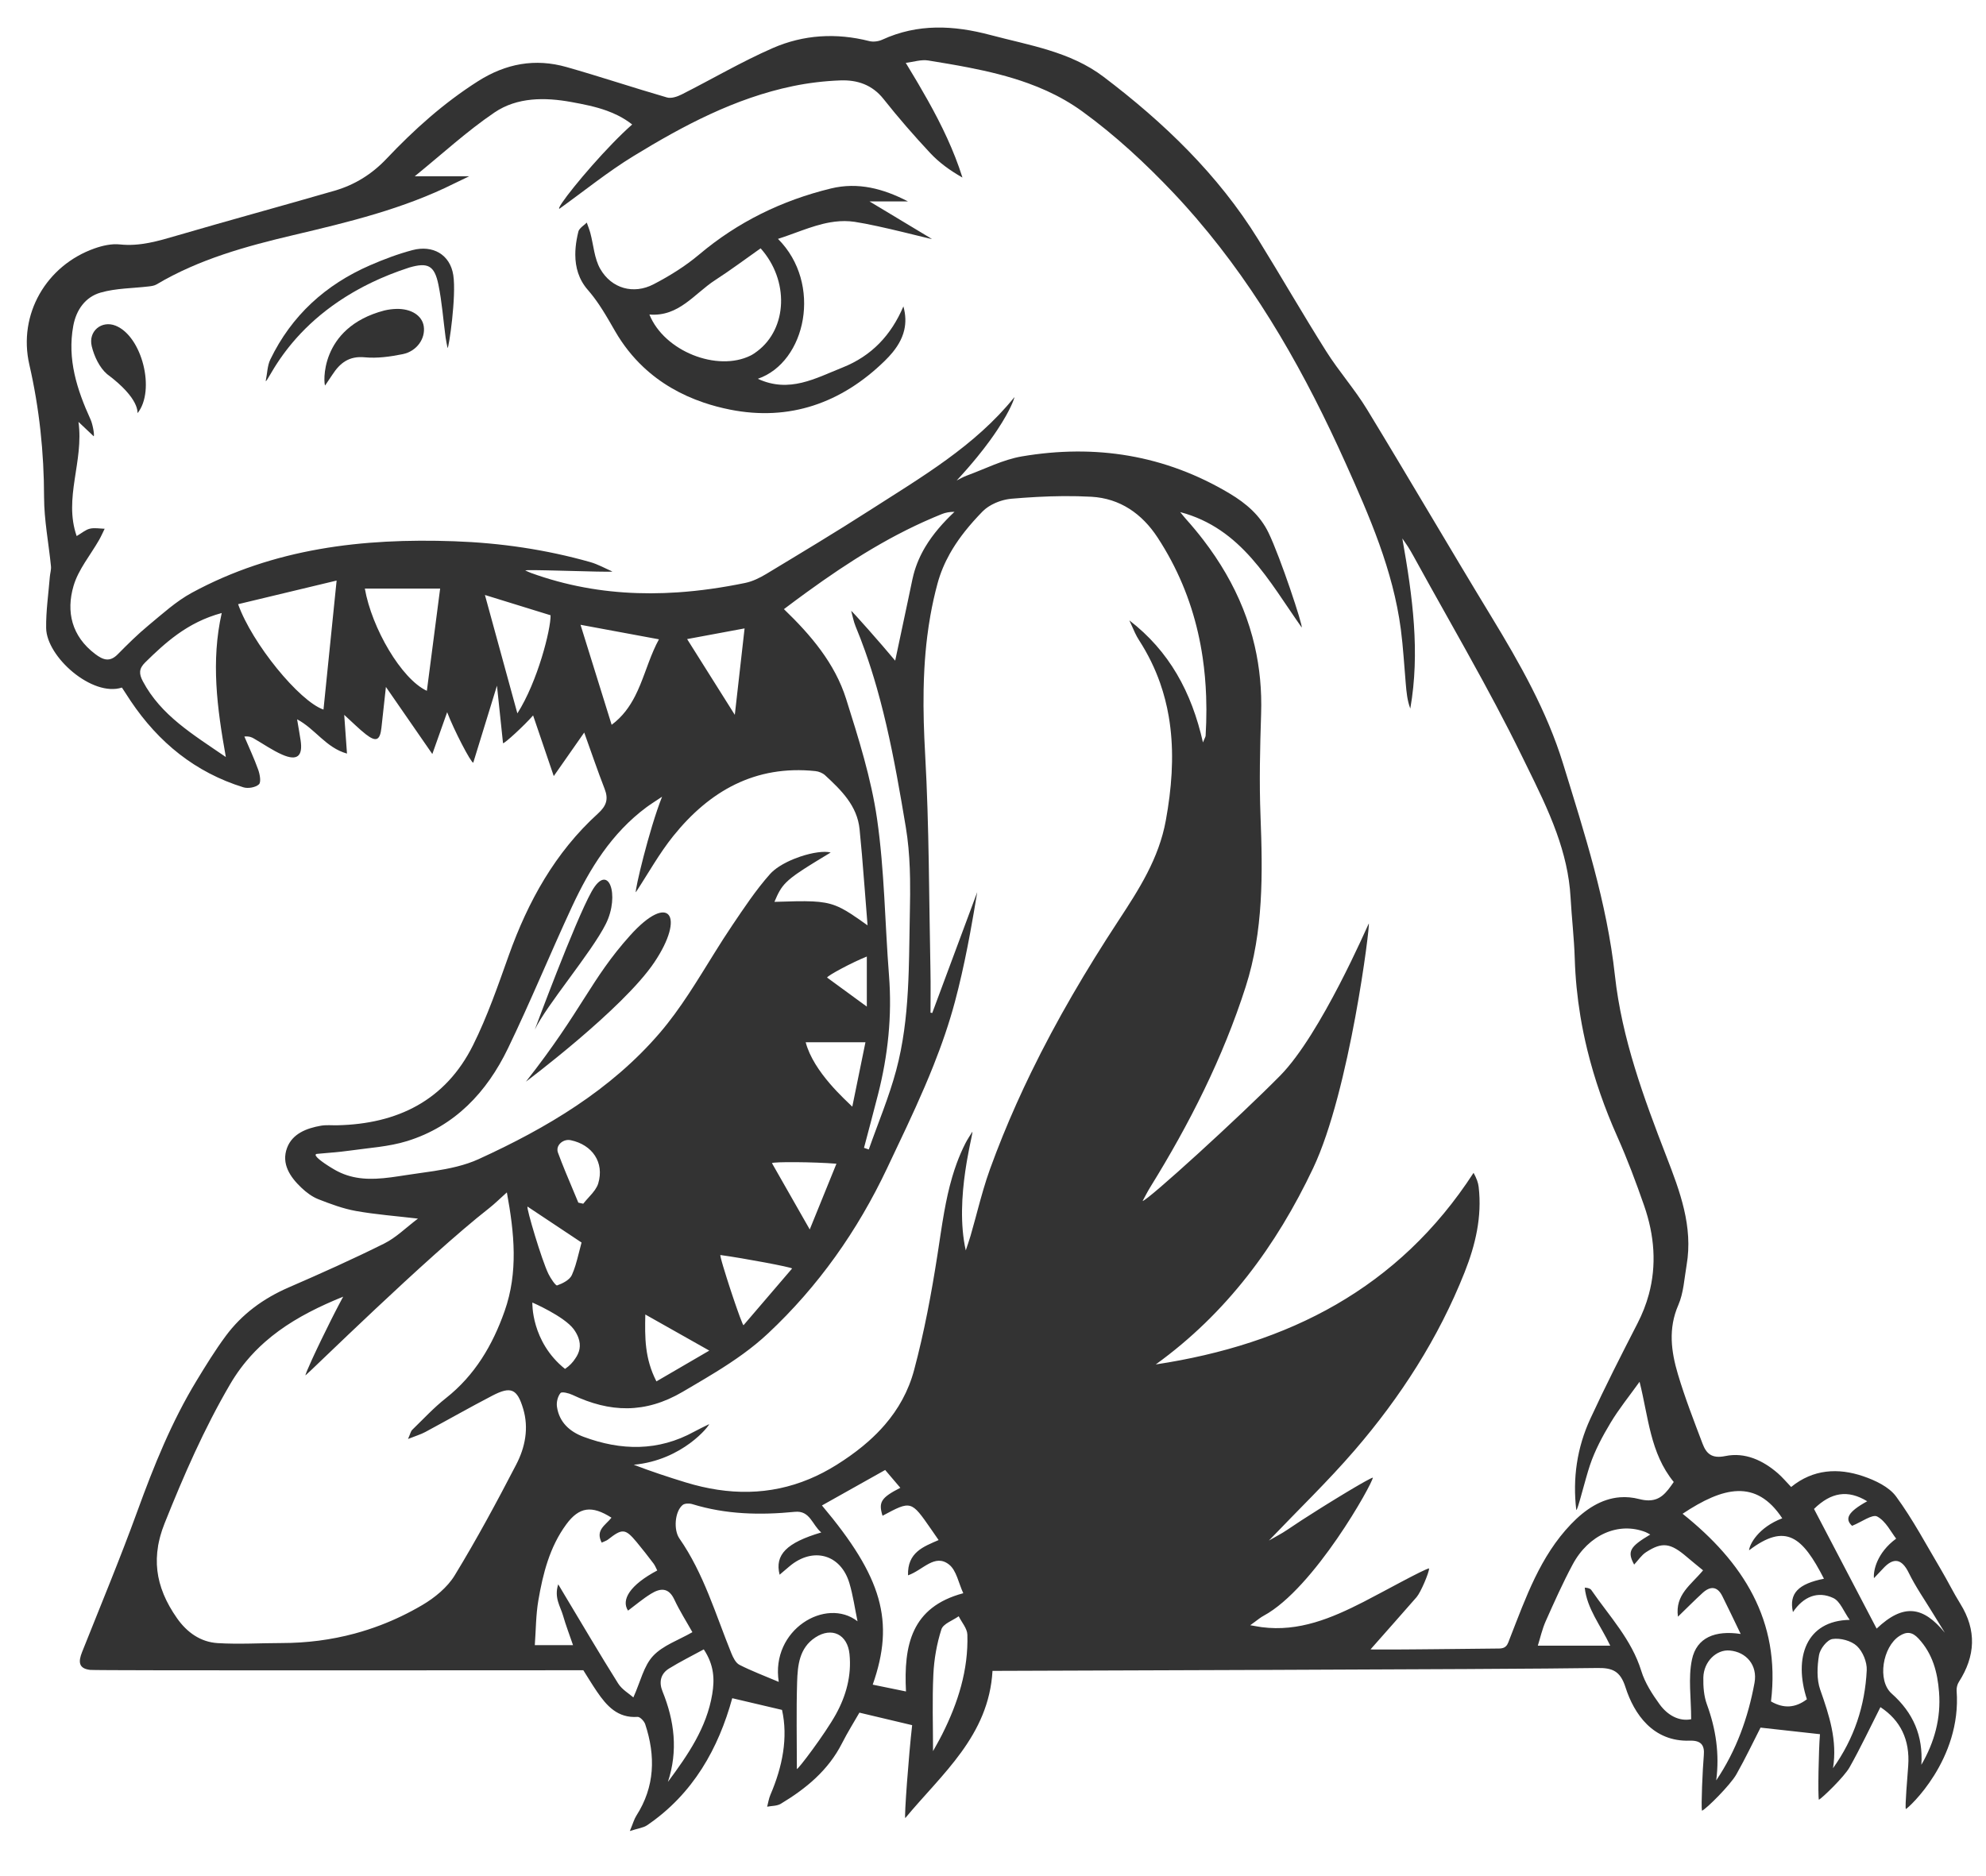 <?xml version="1.0" encoding="utf-8"?>
<!-- Generator: Adobe Illustrator 21.1.0, SVG Export Plug-In . SVG Version: 6.00 Build 0)  -->
<svg version="1.1" id="圖層_1" xmlns="http://www.w3.org/2000/svg" xmlns:xlink="http://www.w3.org/1999/xlink" x="0px" y="0px"
	 viewBox="0 0 378.667 357.835" enable-background="new 0 0 378.667 357.835" xml:space="preserve">
<g>
	<path fill="#333333" d="M373.773,305.852c-1.324-2.129-2.427-4.394-3.707-6.551c-2.777-4.682-5.333-9.531-8.536-13.905
		c-1.351-1.845-3.964-3.079-6.253-3.861c-4.794-1.638-9.562-1.374-13.762,2.041c-0.943-0.981-1.666-1.856-2.512-2.592
		c-2.878-2.504-6.295-4.078-10.036-3.306c-2.555,0.527-3.614-0.435-4.337-2.342c-1.659-4.38-3.364-8.759-4.699-13.243
		c-1.291-4.339-1.892-8.712,0.068-13.206c1.015-2.327,1.141-5.056,1.582-7.618c1.269-7.38-1.291-14.113-3.857-20.748
		c-4.332-11.206-8.494-22.485-9.809-34.479c-1.527-13.937-5.807-27.147-9.887-40.408c-3.08-10.009-8.238-19.095-13.669-28.026
		c-7.983-13.128-15.716-26.408-23.708-39.531c-2.343-3.847-5.38-7.268-7.785-11.081c-4.447-7.049-8.601-14.283-12.989-21.37
		c-7.656-12.367-17.959-22.257-29.454-30.975c-6.365-4.827-14.126-5.994-21.583-7.978c-7.007-1.864-13.856-2.211-20.623,0.896
		c-0.724,0.333-1.718,0.459-2.481,0.265c-6.292-1.6-12.539-1.225-18.391,1.331c-5.94,2.594-11.562,5.912-17.36,8.84
		c-0.837,0.423-1.99,0.818-2.81,0.581c-6.404-1.854-12.731-3.976-19.144-5.797c-6.002-1.705-11.581-0.681-16.922,2.717
		c-6.507,4.14-12.158,9.214-17.418,14.773c-2.759,2.916-6.044,4.971-9.855,6.076c-9.996,2.898-20.042,5.628-30.032,8.547
		c-3.596,1.051-7.103,2.121-10.953,1.711c-1.57-0.167-3.307,0.225-4.827,0.762c-9.174,3.24-14.634,12.552-12.43,22.164
		c1.917,8.363,2.792,16.731,2.808,25.286c0.008,4.39,0.882,8.777,1.315,13.17c0.064,0.654-0.164,1.333-0.218,2.004
		c-0.26,3.257-0.747,6.518-0.702,9.772c0.076,5.52,8.806,13.192,14.447,11.351c0.55,0.843,1.105,1.715,1.682,2.574
		c5.307,7.9,12.316,13.611,21.475,16.448c0.889,0.275,2.326,0.028,2.965-0.564c0.448-0.416,0.18-1.903-0.133-2.782
		c-0.768-2.153-1.748-4.231-2.643-6.34c0.949-0.078,1.391,0.135,1.816,0.379c1.803,1.037,3.523,2.256,5.417,3.084
		c2.833,1.239,3.946,0.292,3.494-2.723c-0.188-1.25-0.414-2.494-0.67-4.022c3.498,1.857,5.47,5.403,9.511,6.538
		c-0.188-2.631-0.341-4.769-0.528-7.388c1.711,1.55,2.86,2.729,4.149,3.728c1.939,1.501,2.679,1.145,2.947-1.266
		c0.262-2.363,0.519-4.727,0.854-7.786c3.077,4.449,5.738,8.295,8.85,12.794c1.114-3.145,1.932-5.452,2.827-7.977
		c1.266,3.357,4.544,9.671,4.977,9.632c1.475-4.792,2.95-9.584,4.521-14.688c0.405,3.857,0.779,7.414,1.153,10.971
		c0.275,0.097,3.974-3.292,5.736-5.298c1.304,3.83,2.481,7.286,3.939,11.566c2.12-3.031,3.772-5.393,5.808-8.304
		c1.363,3.792,2.552,7.299,3.892,10.747c0.768,1.977,0.338,3.24-1.279,4.71c-8.163,7.418-13.327,16.754-17.002,27.052
		c-2.064,5.784-4.079,11.64-6.81,17.118c-5.252,10.536-14.401,15.021-25.888,15.271c-1.041,0.022-2.106-0.095-3.119,0.083
		c-2.74,0.48-5.434,1.517-6.451,4.222c-1.138,3.029,0.574,5.562,2.746,7.617c0.932,0.882,2.034,1.714,3.213,2.176
		c2.331,0.913,4.723,1.808,7.173,2.246c3.773,0.675,7.616,0.959,11.823,1.455c-2.284,1.72-4.166,3.622-6.433,4.752
		c-5.976,2.978-12.081,5.71-18.208,8.369c-4.824,2.093-8.917,5.079-12.025,9.285c-2.009,2.719-3.79,5.615-5.548,8.508
		c-4.757,7.829-8.153,16.265-11.275,24.859c-3.288,9.05-6.997,17.948-10.555,26.898c-0.698,1.756-0.738,3.14,1.557,3.392
		c1.371,0.151,80.085,0.066,94.02,0.066c0.815,1.285,1.661,2.7,2.588,4.06c1.865,2.736,3.951,5.094,7.755,4.835
		c0.466-0.032,1.265,0.816,1.459,1.406c1.991,6.041,1.852,11.903-1.691,17.433c-0.42,0.655-0.625,1.447-1.245,2.929
		c1.62-0.523,2.576-0.617,3.273-1.09c8.845-6.004,13.644-14.734,16.254-24.241c3.166,0.744,6.186,1.454,9.491,2.231
		c1.176,5.29,0.098,10.807-2.212,16.185c-0.307,0.715-0.421,1.514-0.625,2.274c0.872-0.171,1.878-0.12,2.594-0.55
		c4.822-2.898,9.072-6.392,11.687-11.559c1.048-2.071,2.291-4.044,3.311-5.827c3.306,0.785,6.375,1.513,10.055,2.387
		c-0.648,5.646-1.54,17.622-1.31,17.719c7.002-8.447,15.926-15.694,16.631-28.071c0.581-0.03,98.644-0.267,115.322-0.549
		c2.87-0.049,4.378,0.573,5.361,3.651c1.641,5.145,5.272,10.441,12.254,10.206c2.2-0.074,2.85,0.902,2.691,2.742
		c-0.231,2.674-0.548,9.749-0.356,10.623c0.873-0.376,5.412-4.908,6.561-6.938c1.736-3.069,3.249-6.264,4.607-8.915
		c3.766,0.417,7.225,0.8,11.331,1.255c-0.258,3.148-0.414,11.723-0.204,12.505c0.642-0.346,4.806-4.336,5.857-6.203
		c2.104-3.738,3.933-7.63,5.877-11.463c3.815,2.513,5.647,6.223,5.298,11.163c-0.158,2.242-0.639,7.745-0.456,8.273
		c0.516-0.197,10.68-9.43,9.684-22.584c-0.028-0.548,0.131-1.199,0.427-1.658C376.654,315.828,376.915,310.904,373.773,305.852z
		 M27.249,129.947c-0.769-1.445-0.784-2.42,0.431-3.616c1.925-1.897,3.884-3.735,6.098-5.329c0-0.001,0-0.003,0.001-0.004
		c0.037-0.027,0.076-0.052,0.113-0.079c0.191-0.137,0.386-0.27,0.582-0.403c0.111-0.075,0.221-0.151,0.333-0.225
		c0.196-0.129,0.395-0.254,0.596-0.379c0.117-0.073,0.234-0.147,0.353-0.219c0.2-0.12,0.404-0.237,0.608-0.353
		c0.124-0.071,0.247-0.143,0.374-0.212c0.206-0.112,0.416-0.22,0.627-0.327c0.131-0.067,0.26-0.136,0.393-0.201
		c0.214-0.104,0.434-0.204,0.653-0.303c0.136-0.062,0.269-0.126,0.407-0.186c0.227-0.098,0.461-0.19,0.694-0.283
		c0.137-0.054,0.271-0.112,0.41-0.164c0.257-0.097,0.523-0.187,0.788-0.277c0.121-0.041,0.239-0.086,0.362-0.126
		c0.392-0.126,0.792-0.246,1.202-0.356c-2.062,9.197-0.906,18.032,0.785,27.466C36.717,140.019,30.702,136.434,27.249,129.947z
		 M61.679,135.321c-4.61-1.588-13.626-12.625-16.28-20.099c6.237-1.496,12.411-2.977,18.783-4.505
		C63.318,119.205,62.508,127.169,61.679,135.321z M81.389,131.746c-4.858-2.249-10.508-11.973-11.825-19.499
		c2.362,0,4.667,0,7.034,0c2.343,0,4.746,0,7.323,0C83.049,118.965,82.232,125.255,81.389,131.746z M98.647,136.047
		c-0.082-0.297-0.161-0.588-0.243-0.885c-0.289-1.054-0.646-2.36-1.043-3.808c-0.038-0.138-0.075-0.275-0.114-0.416
		c-1.427-5.209-3.293-12.021-4.217-15.393c-0.088-0.321-0.175-0.639-0.263-0.96c-0.07-0.257-0.129-0.47-0.176-0.643
		c-0.044-0.159-0.086-0.316-0.13-0.475c0.808,0.25,1.634,0.505,2.473,0.764l4.712,1.457c0.823,0.254,1.66,0.513,2.507,0.775
		c0.928,0.287,1.868,0.577,2.825,0.873C105.031,120.012,102.519,129.975,98.647,136.047z M110.688,119.151
		c4.542,0.841,9.554,1.77,14.953,2.77c-0.755,1.374-1.351,2.824-1.907,4.289c-0.278,0.732-0.546,1.469-0.818,2.202
		c-0.272,0.733-0.55,1.463-0.846,2.182c-0.297,0.719-0.613,1.427-0.964,2.116c-1.052,2.069-2.413,3.974-4.484,5.514
		C114.524,131.481,112.584,125.246,110.688,119.151z M79.163,223.846c-0.592,0.084-1.182,0.169-1.768,0.259
		c-1.9,0.291-3.822,0.604-5.739,0.682c-0.821,0.033-1.641,0.023-2.457-0.05c-1.632-0.147-3.25-0.546-4.834-1.36
		c-0.082-0.042-0.172-0.09-0.269-0.143c-0.034-0.019-0.072-0.04-0.108-0.06c-0.065-0.036-0.131-0.073-0.201-0.113
		c-0.044-0.025-0.089-0.051-0.134-0.078c-0.067-0.039-0.135-0.079-0.206-0.121c-0.05-0.03-0.101-0.06-0.152-0.091
		c-0.068-0.041-0.137-0.083-0.206-0.125c-0.056-0.035-0.112-0.069-0.169-0.104c-0.067-0.042-0.135-0.085-0.203-0.128
		c-0.059-0.038-0.118-0.074-0.177-0.113c-0.07-0.045-0.14-0.091-0.209-0.137c-0.104-0.068-0.205-0.136-0.307-0.205
		c-0.07-0.047-0.14-0.095-0.208-0.143c-0.065-0.045-0.127-0.09-0.19-0.135c-0.053-0.038-0.107-0.076-0.159-0.115
		c-0.063-0.046-0.123-0.092-0.183-0.137c-0.048-0.036-0.095-0.072-0.141-0.108c-0.059-0.046-0.114-0.09-0.169-0.135
		c-0.042-0.034-0.082-0.068-0.122-0.101c-0.052-0.044-0.102-0.087-0.149-0.13c-0.036-0.032-0.068-0.063-0.101-0.094
		c-0.043-0.041-0.087-0.082-0.125-0.121c-0.028-0.029-0.049-0.055-0.073-0.082c-0.07-0.079-0.125-0.152-0.164-0.219
		c-0.01-0.017-0.024-0.036-0.032-0.051c-0.013-0.028-0.015-0.051-0.021-0.076c-0.005-0.019-0.015-0.04-0.016-0.056
		c0-0.003,0.003-0.005,0.003-0.008c0-0.038,0.017-0.069,0.04-0.097c0.007-0.008,0.007-0.019,0.016-0.026
		c0.039-0.032,0.095-0.057,0.177-0.07c2.085-0.201,4.18-0.325,6.251-0.621c3.674-0.525,7.463-0.735,10.973-1.824
		c9.098-2.822,15.182-9.318,19.208-17.65c4.301-8.9,8.048-18.066,12.214-27.033c3.391-7.299,7.593-14.067,14.211-18.982
		c0.801-0.595,1.654-1.118,2.973-2.004c-2.481,6.234-5.27,18.099-4.998,18.21c2.358-3.583,4.451-7.378,7.125-10.706
		c6.912-8.604,15.644-13.585,27.1-12.391c0.646,0.067,1.387,0.365,1.858,0.8c3.081,2.842,6.116,5.809,6.57,10.266
		c0.165,1.615,0.312,3.232,0.452,4.856c0.38,4.411,0.695,8.873,1.071,13.499c-1.247-0.889-2.273-1.615-3.187-2.205
		c-0.305-0.197-0.597-0.378-0.881-0.545c-0.284-0.167-0.56-0.321-0.831-0.461c-0.407-0.21-0.805-0.392-1.207-0.547
		c-2.546-0.983-5.263-0.929-11.65-0.724c0.693-1.64,1.186-2.654,2.243-3.71c0.151-0.151,0.313-0.302,0.489-0.457
		c0.176-0.154,0.366-0.312,0.572-0.474c0.206-0.162,0.427-0.329,0.667-0.502c0.12-0.087,0.244-0.175,0.374-0.266
		c0.388-0.271,0.819-0.559,1.301-0.872c0.321-0.208,0.665-0.427,1.034-0.658c0.369-0.231,0.762-0.475,1.183-0.734
		c0.631-0.388,1.322-0.808,2.083-1.267c0.253-0.153,0.514-0.311,0.783-0.473c-1.236-0.327-3.515,0.012-5.791,0.777
		c-0.854,0.287-1.707,0.634-2.505,1.028c-0.532,0.263-1.04,0.547-1.506,0.848c-0.7,0.452-1.307,0.943-1.768,1.461
		c-2.684,3.019-4.944,6.437-7.215,9.799c-1.152,1.704-2.257,3.447-3.349,5.2c-1.639,2.629-3.249,5.28-4.948,7.856
		c-1.699,2.576-3.486,5.075-5.477,7.401c-9.344,10.916-21.629,18.194-34.565,24.104c-2.634,1.203-5.563,1.814-8.533,2.278
		C81.543,223.516,80.348,223.678,79.163,223.846z M131.012,121.877c1.76-0.327,3.672-0.683,5.735-1.066
		c1.641-0.305,3.375-0.627,5.221-0.971c-0.616,5.445-1.212,10.721-1.864,16.484C136.762,131.014,133.864,126.41,131.012,121.877z
		 M153.841,112.927c0.078-0.057,0.156-0.111,0.234-0.167c0.909-0.659,1.821-1.312,2.738-1.954c0.086-0.06,0.173-0.12,0.26-0.18
		c0.888-0.62,1.78-1.231,2.677-1.833c0.106-0.071,0.212-0.144,0.319-0.215c0.911-0.608,1.829-1.204,2.752-1.791
		c0.176-0.112,0.351-0.223,0.528-0.334c0.921-0.579,1.847-1.149,2.781-1.703c0.138-0.082,0.277-0.162,0.415-0.243
		c0.925-0.544,1.855-1.077,2.795-1.594c0.072-0.04,0.143-0.081,0.216-0.121c0.963-0.527,1.938-1.035,2.919-1.531
		c0.186-0.094,0.372-0.189,0.559-0.282c0.963-0.479,1.936-0.943,2.918-1.39c0.176-0.08,0.354-0.157,0.531-0.236
		c1.031-0.46,2.069-0.907,3.122-1.328c0.701-0.28,1.46-0.412,2.388-0.418c-2.169,2.049-4.093,4.225-5.558,6.671
		c-0.976,1.631-1.748,3.383-2.252,5.3c-0.084,0.319-0.16,0.643-0.229,0.972c-0.266,1.272-0.533,2.543-0.802,3.817
		c-0.807,3.823-1.629,7.67-2.468,11.626c-2.695-3.24-8.28-9.556-8.387-9.487c0.275,0.986,0.451,2.014,0.84,2.953
		c0.636,1.535,1.228,3.082,1.783,4.638c0.831,2.335,1.577,4.691,2.253,7.065c0.225,0.791,0.443,1.585,0.654,2.379
		c0.844,3.18,1.575,6.388,2.237,9.611c0.331,1.612,0.644,3.228,0.945,4.847c0.602,3.238,1.153,6.486,1.697,9.734
		c0.108,0.648,0.204,1.299,0.287,1.952c0.084,0.654,0.156,1.309,0.217,1.967c0.123,1.316,0.205,2.639,0.255,3.966
		c0.025,0.663,0.043,1.327,0.054,1.991c0.034,1.992,0.011,3.986-0.032,5.966c-0.042,1.918-0.066,3.838-0.095,5.76
		c-0.029,1.922-0.063,3.843-0.125,5.763c-0.041,1.28-0.095,2.559-0.168,3.836s-0.165,2.552-0.282,3.824
		c-0.118,1.272-0.262,2.542-0.438,3.808c-0.353,2.532-0.836,5.05-1.505,7.547c-1.374,5.132-3.462,10.073-5.227,15.1
		c-0.303-0.104-0.605-0.208-0.908-0.313c0.892-3.393,1.804-6.781,2.672-10.18c1.903-7.456,2.697-15.002,2.092-22.707
		c-0.78-9.944-0.854-19.979-2.274-29.825c-1.119-7.754-3.529-15.372-5.895-22.883c-2.152-6.83-6.757-12.22-11.865-17.138
		c1.451-1.097,2.907-2.177,4.371-3.241C153.842,112.928,153.842,112.927,153.841,112.927z M150.637,227.873
		c-1.184-2.078-2.317-4.067-3.45-6.055c0.194-0.287,8.027-0.243,12.295,0.111c-1.158,2.851-2.218,5.463-3.346,8.24
		c-0.558,1.374-1.132,2.787-1.744,4.294c-0.334-0.586-0.662-1.161-0.984-1.726C152.441,231.039,151.525,229.431,150.637,227.873z
		 M151.031,241.909c-1.893,2.21-3.785,4.421-5.678,6.631c-1.195,1.396-2.391,2.792-3.587,4.189
		c-0.032-0.003-0.099-0.121-0.194-0.333c-0.127-0.282-0.303-0.731-0.512-1.295c-0.157-0.423-0.332-0.911-0.519-1.443
		c-0.125-0.355-0.254-0.729-0.387-1.116c-0.133-0.387-0.268-0.787-0.405-1.194c-0.119-0.356-0.24-0.718-0.36-1.08
		c-0.085-0.258-0.17-0.517-0.254-0.775c-0.067-0.206-0.134-0.412-0.2-0.617c-0.132-0.408-0.261-0.811-0.384-1.201
		c-0.247-0.781-0.473-1.512-0.661-2.144c-0.094-0.316-0.178-0.607-0.251-0.867c-0.182-0.649-0.292-1.104-0.298-1.263
		c-0.001-0.032,0.002-0.052,0.01-0.06C141.754,239.938,150.874,241.651,151.031,241.909z M153.62,198.769c3.759,0,7.236,0,11.393,0
		l-1.61,7.883c-0.001,0.005-0.002,0.011-0.003,0.016l-0.445,2.18c-0.147,0.721-0.296,1.451-0.45,2.202
		C161.346,209.871,155.118,204.482,153.62,198.769z M157.705,186.431c-0.002-0.331,4.678-2.861,7.57-4.014c0,2.149,0,3.954,0,5.739
		c0,1.243,0,2.477,0,3.809C162.565,189.983,160.135,188.207,157.705,186.431z M135.241,257.567
		c-2.304,1.342-4.461,2.598-6.637,3.866c-1.135,0.661-2.274,1.324-3.445,2.006c-2.25-4.385-2.213-8.392-2.118-12.756
		C127.085,252.964,130.808,255.065,135.241,257.567z M113.46,226.893c-0.02,0.029-0.045,0.056-0.065,0.084
		c-0.132,0.185-0.272,0.368-0.422,0.547c-0.022,0.027-0.044,0.054-0.067,0.081c-0.215,0.254-0.44,0.505-0.668,0.755
		c-0.107,0.117-0.212,0.234-0.318,0.352c-0.07,0.078-0.138,0.156-0.207,0.233c-0.177,0.202-0.35,0.405-0.509,0.612
		c-0.312-0.069-0.623-0.138-0.935-0.207c-0.328-0.795-0.661-1.589-0.995-2.382c-1.001-2.379-2.009-4.756-2.897-7.176
		c-0.044-0.121-0.068-0.24-0.082-0.359c-0.003-0.025-0.007-0.05-0.008-0.075c-0.008-0.116-0.005-0.23,0.012-0.341
		c0.002-0.015,0.007-0.029,0.009-0.044c0.019-0.105,0.049-0.206,0.089-0.305c0.006-0.015,0.011-0.03,0.017-0.045
		c0.046-0.105,0.103-0.206,0.169-0.302c0.004-0.006,0.007-0.013,0.011-0.019c0,0.001,0.001,0.002,0.001,0.003
		c0.456-0.645,1.338-1.048,2.21-0.866c4.135,0.863,6.46,4.258,5.257,8.254c-0.127,0.421-0.345,0.815-0.607,1.196
		C113.457,226.891,113.458,226.892,113.46,226.893z M98.435,279.281c-1.855,3.579-3.741,7.146-5.687,10.679
		c-1.946,3.533-3.953,7.031-6.05,10.47c-1.408,2.309-3.818,4.275-6.197,5.673c-2.573,1.513-5.22,2.787-7.936,3.823
		c-1.629,0.622-3.284,1.158-4.962,1.609c-2.238,0.602-4.518,1.052-6.838,1.352c-2.32,0.3-4.68,0.451-7.078,0.452
		c-4.067,0.003-8.147,0.262-12.196,0.011c-3.261-0.202-5.844-2.048-7.733-4.736c-0.259-0.368-0.504-0.737-0.739-1.106
		c-0.065-0.102-0.123-0.205-0.186-0.307c-0.166-0.269-0.33-0.538-0.482-0.808c-0.066-0.117-0.126-0.234-0.189-0.351
		c-0.14-0.257-0.277-0.514-0.405-0.772c-0.06-0.122-0.116-0.245-0.173-0.368c-0.119-0.253-0.234-0.506-0.341-0.76
		c-0.021-0.049-0.046-0.097-0.066-0.147c0.002,0.001,0.005,0.001,0.007,0.001c-1.2-2.917-1.596-5.927-1.038-9.184
		c-0.005,0.012-0.011,0.024-0.016,0.036c0.018-0.107,0.044-0.217,0.065-0.324c0.029-0.156,0.06-0.313,0.094-0.47
		c0.049-0.23,0.106-0.463,0.165-0.696c0.038-0.152,0.075-0.303,0.118-0.456c0.072-0.258,0.153-0.519,0.237-0.781
		c0.041-0.13,0.078-0.258,0.123-0.389c0.134-0.394,0.278-0.791,0.439-1.193c1.823-4.565,3.704-9.075,5.751-13.507
		c2.047-4.433,4.261-8.788,6.75-13.044c0.309-0.53,0.63-1.044,0.96-1.544c0.66-1,1.36-1.942,2.099-2.832
		c1.107-1.335,2.299-2.553,3.568-3.673c0.846-0.747,1.726-1.45,2.637-2.115c1.823-1.331,3.773-2.511,5.829-3.586
		c1.028-0.538,2.083-1.049,3.162-1.54c1.079-0.491,2.182-0.962,3.307-1.418c-0.086,0.158-0.175,0.321-0.264,0.488
		c-0.179,0.334-0.366,0.685-0.556,1.049c-0.191,0.364-0.387,0.741-0.586,1.128c-0.099,0.193-0.2,0.389-0.301,0.587
		c-0.202,0.395-0.406,0.799-0.611,1.206c-0.615,1.223-1.236,2.485-1.82,3.693c-0.292,0.604-0.574,1.194-0.842,1.759
		c-0.179,0.377-0.35,0.742-0.514,1.092c-0.163,0.351-0.319,0.686-0.464,1.004c-0.799,1.746-1.298,2.94-1.224,3.001
		c0.654-0.45,23.135-22.59,34.977-31.855c1.085-0.849,2.067-1.832,3.413-3.036c1.434,7.781,2.183,15.238-0.433,22.651
		c-2.291,6.491-5.669,12.236-11.198,16.594c-2.304,1.816-4.317,4.004-6.432,6.055c-0.064,0.063-0.117,0.137-0.167,0.23
		c-0.05,0.093-0.097,0.204-0.15,0.34c-0.107,0.271-0.238,0.639-0.466,1.153c0.748-0.298,1.357-0.515,1.886-0.715
		c0.528-0.2,0.976-0.382,1.399-0.609c2.141-1.149,4.266-2.327,6.395-3.497c2.129-1.17,4.262-2.333,6.418-3.452
		c3.528-1.831,4.718-1.302,5.861,2.52C100.86,272.365,100.127,276.017,98.435,279.281z M100.576,230.1
		c3.329,2.215,6.659,4.43,10.307,6.857c-0.386,1.371-0.696,2.852-1.143,4.294c0.001,0.001,0.002,0.001,0.003,0.002
		c-0.014,0.044-0.031,0.087-0.044,0.131c-0.066,0.209-0.137,0.417-0.21,0.624c-0.033,0.093-0.064,0.187-0.099,0.279
		c-0.11,0.294-0.226,0.585-0.354,0.871c-0.418,0.929-1.747,1.606-2.809,1.978c-0.273,0.095-1.238-1.336-1.651-2.18
		C103.282,240.321,100.322,230.327,100.576,230.1z M109.564,259.247c-0.047,0.069-0.092,0.139-0.143,0.207
		c-0.033,0.044-0.061,0.09-0.095,0.133c-0.106,0.135-0.224,0.265-0.344,0.395c-0.04,0.043-0.074,0.087-0.115,0.13
		c-0.125,0.128-0.263,0.25-0.402,0.372c-0.045,0.04-0.085,0.082-0.132,0.121c-0.186,0.154-0.383,0.302-0.593,0.443
		c-0.004,0.003-0.008,0.007-0.013,0.009c-6.506-5.216-6.224-12.66-6.224-12.66s6.052,2.615,7.893,5.094
		c0.001,0.001,0.002,0.002,0.003,0.004c0.001,0.001,0.002,0.002,0.002,0.003c0.001,0.002,0.002,0.003,0.003,0.005
		c0.405,0.56,0.682,1.088,0.869,1.592c0.577,1.557,0.21,2.863-0.588,3.983C109.646,259.134,109.607,259.191,109.564,259.247z
		 M120.764,323.708c-0.812-0.723-2.171-1.494-2.903-2.659c-3.496-5.564-6.821-11.235-10.207-16.868
		c-0.303-0.504-0.603-1.01-1.219-2.044c-0.829,2.554,0.421,4.22,0.918,5.959c0.515,1.802,1.192,3.557,1.905,5.643
		c-2.589,0-4.717,0-7.289,0c0.212-2.881,0.2-5.735,0.672-8.506c0.877-5.146,2.163-10.222,5.325-14.525
		c2.468-3.358,4.877-3.665,8.621-1.276c-1.118,1.431-3.12,2.351-1.863,4.754c0.488-0.233,0.897-0.346,1.205-0.588
		c2.727-2.142,3.288-2.113,5.459,0.489c1.109,1.331,2.17,2.704,3.217,4.084c0.3,0.395,0.477,0.883,0.711,1.327
		c-5.227,2.772-6.921,5.606-5.571,7.658c1.358-1.012,2.792-2.238,4.377-3.217c1.736-1.073,3.342-1.262,4.444,1.091
		c1.024,2.188,2.334,4.242,3.451,6.236c-2.625,1.512-5.608,2.509-7.498,4.529C122.748,317.689,122.132,320.666,120.764,323.708z
		 M135.802,323.071c-1.061,6.432-4.643,11.607-8.452,16.746c1.955-5.934,1.251-11.646-1.035-17.271
		c-0.702-1.727-0.375-3.341,1.238-4.34c2.149-1.33,4.425-2.454,6.636-3.661C136.181,317.563,136.262,320.282,135.802,323.071z
		 M159.364,326.952c-2.064,3.722-7.22,10.55-7.426,10.411c0-5.517-0.121-11.037,0.046-16.549c0.097-3.197,0.403-6.536,3.477-8.543
		c3.137-2.049,6.129-0.59,6.512,3.169C162.393,319.544,161.32,323.426,159.364,326.952z M148.485,320.747
		c-2.75-1.167-5.192-2.077-7.497-3.256c-0.716-0.366-1.213-1.397-1.551-2.229c-3.008-7.421-5.25-15.185-9.896-21.865
		c-1.138-1.635-0.888-5.125,0.606-6.379c0.398-0.334,1.293-0.345,1.857-0.171c6.414,1.976,12.947,2.121,19.558,1.466
		c2.898-0.288,3.29,2.497,5.026,3.933c-6.607,1.958-8.899,4.242-7.942,8.06c0.71-0.603,1.318-1.128,1.934-1.642
		c4.443-3.703,9.718-2.258,11.363,3.223c0.713,2.377,1.052,4.866,1.561,7.304C157.505,304.509,146.908,310.769,148.485,320.747z
		 M172.742,322.571c-2.386-0.489-4.338-0.889-6.342-1.299c4.249-12.088,1.821-20.497-9.682-34.171
		c3.971-2.229,7.927-4.449,12.056-6.766c0.885,1.039,1.821,2.139,2.891,3.397c-3.693,1.888-4.196,2.745-3.394,5.333
		c5.454-2.925,5.454-2.925,9.255,2.553c0.441,0.635,0.878,1.272,1.437,2.081c-2.892,1.262-5.969,2.334-5.832,6.726
		c2.869-0.998,5.092-4.213,7.828-2.053c1.414,1.116,1.805,3.53,2.708,5.465C173.74,306.482,172.298,313.777,172.742,322.571z
		 M179.668,330.701c-0.612,1.219-1.304,2.398-1.768,3.246c0-4.809-0.169-9.74,0.064-14.651c0.137-2.886,0.651-5.825,1.532-8.569
		c0.345-1.075,2.155-1.679,3.298-2.497c0.576,1.167,1.616,2.32,1.653,3.504C184.654,318.479,182.663,324.732,179.668,330.701z
		 M196.611,204.494c-0.972,1.996-1.913,4.009-2.82,6.038c-1.814,4.059-3.494,8.187-5.019,12.393
		c-0.94,2.594-1.674,5.262-2.394,7.935c-0.144,0.535-0.287,1.07-0.432,1.604c-0.289,1.069-0.581,2.137-0.889,3.199
		c-0.273,0.941-0.608,1.864-0.915,2.796c-1.124-4.967-0.74-10.597-0.11-14.999c0.079-0.55,0.161-1.081,0.245-1.589
		c0.042-0.254,0.084-0.502,0.127-0.744c0.127-0.726,0.254-1.397,0.373-2c0.04-0.201,0.078-0.394,0.116-0.579
		c0.113-0.556,0.215-1.039,0.298-1.438c0.028-0.133,0.053-0.256,0.076-0.37c0.092-0.454,0.145-0.751,0.14-0.859
		c-0.001-0.027-0.007-0.043-0.016-0.046c-0.218,0.361-0.449,0.715-0.672,1.073c-0.223,0.358-0.44,0.72-0.631,1.094
		c-0.642,1.258-1.192,2.538-1.668,3.836c-0.318,0.865-0.603,1.738-0.862,2.618c-0.647,2.199-1.128,4.44-1.533,6.702
		c-0.243,1.357-0.459,2.722-0.668,4.09c-0.139,0.912-0.275,1.825-0.413,2.739c-0.069,0.457-0.139,0.913-0.21,1.37
		c-1.146,7.354-2.521,14.711-4.438,21.895c-0.135,0.507-0.284,1.003-0.445,1.491c-0.646,1.95-1.498,3.747-2.526,5.413
		c-0.514,0.833-1.072,1.633-1.67,2.403c-0.299,0.385-0.608,0.763-0.926,1.133c-0.955,1.111-1.996,2.156-3.11,3.146
		c-0.371,0.33-0.751,0.653-1.137,0.971c-1.547,1.271-3.216,2.446-4.975,3.548c-1.71,1.071-3.435,1.966-5.176,2.693
		c-7.546,3.153-15.39,3.157-23.567,0.66c-3.302-1.008-6.58-2.093-9.933-3.372c9.376-0.874,14.476-7.526,14.374-7.741
		c-0.942,0.471-1.902,0.91-2.824,1.418c-6.878,3.789-13.96,3.653-21.114,0.993c-2.648-0.985-4.661-2.792-5.077-5.765
		c-0.118-0.842,0.155-1.952,0.679-2.58c0.261-0.312,1.577,0.016,2.276,0.347c7.125,3.374,13.847,3.638,21.039-0.594
		c0.714-0.42,1.427-0.838,2.139-1.257c1.424-0.838,2.842-1.679,4.239-2.545c3.493-2.166,6.858-4.49,9.874-7.316
		c9.607-9,17.059-19.58,22.697-31.494c1.226-2.59,2.462-5.177,3.674-7.773c0.606-1.298,1.205-2.599,1.794-3.903
		c0.589-1.305,1.167-2.614,1.73-3.928c0.563-1.315,1.111-2.635,1.639-3.964c0.792-1.993,1.541-4.002,2.23-6.035
		c0.689-2.033,1.32-4.088,1.876-6.172c0.229-0.857,0.448-1.716,0.66-2.577c0.848-3.445,1.569-6.923,2.22-10.422
		c0.488-2.624,0.937-5.26,1.371-7.901c-2.859,7.685-5.718,15.369-8.577,23.053c-0.11-0.02-0.221-0.04-0.331-0.059
		c0-2.62,0.047-5.24-0.008-7.859c-0.287-13.799-0.24-27.618-1.015-41.39c-0.232-4.131-0.368-8.235-0.293-12.317
		c0.025-1.361,0.073-2.719,0.148-4.075c0.113-2.034,0.289-4.062,0.54-6.087c0.167-1.35,0.369-2.697,0.608-4.042
		c0.359-2.018,0.803-4.032,1.347-6.043c0.557-2.06,1.367-3.957,2.362-5.731c0.332-0.592,0.684-1.169,1.055-1.735
		c0.185-0.283,0.375-0.562,0.569-0.839c0.388-0.554,0.793-1.096,1.213-1.627c1.049-1.33,2.188-2.596,3.378-3.822
		c0.159-0.164,0.333-0.321,0.518-0.472c0.064-0.052,0.135-0.099,0.202-0.15c0.126-0.096,0.251-0.191,0.386-0.281
		c0.085-0.056,0.176-0.107,0.264-0.161c0.125-0.076,0.249-0.153,0.379-0.224c0.099-0.054,0.202-0.102,0.304-0.153
		c0.126-0.063,0.251-0.126,0.38-0.184c0.109-0.049,0.22-0.092,0.331-0.137c0.127-0.051,0.253-0.102,0.381-0.148
		c0.115-0.041,0.231-0.077,0.347-0.114c0.126-0.04,0.252-0.08,0.379-0.115c0.119-0.033,0.236-0.061,0.355-0.089
		c0.124-0.029,0.247-0.057,0.37-0.081c0.119-0.023,0.236-0.043,0.354-0.06c0.065-0.01,0.132-0.025,0.197-0.034
		c-0.004,0.003-0.007,0.006-0.011,0.009c0.116-0.015,0.234-0.036,0.347-0.046c0.743-0.063,1.488-0.121,2.234-0.175
		c0.209-0.015,0.419-0.028,0.629-0.043c0.568-0.038,1.136-0.074,1.704-0.105c0.209-0.012,0.419-0.023,0.628-0.034
		c0.68-0.035,1.36-0.064,2.04-0.087c0.076-0.002,0.152-0.006,0.229-0.009c0.782-0.025,1.564-0.04,2.346-0.047
		c0.032,0,0.064,0,0.096,0c-0.002-0.001-0.003-0.001-0.004-0.002c0.073-0.001,0.146,0.002,0.22,0.001
		c0.714-0.004,1.427,0.001,2.14,0.014c0.199,0.004,0.399,0.007,0.598,0.012c0.815,0.021,1.629,0.049,2.441,0.095
		c5.423,0.308,9.629,3.213,12.609,7.772c1.881,2.877,3.444,5.832,4.718,8.857c0.637,1.513,1.202,3.043,1.698,4.59
		c0.496,1.547,0.924,3.11,1.286,4.69c0.363,1.579,0.66,3.174,0.896,4.784c0.354,2.415,0.569,4.864,0.659,7.343
		c0.03,0.826,0.046,1.656,0.048,2.489c0.004,1.666-0.046,3.345-0.147,5.036c-0.01,0.164-0.096,0.323-0.285,0.755
		c-0.063,0.144-0.137,0.319-0.224,0.534c-2.167-9.641-6.446-17.438-14.038-23.281c0.152,0.315,0.297,0.636,0.439,0.957
		c0.428,0.964,0.841,1.939,1.407,2.814c1.729,2.676,3.05,5.406,4.026,8.186c0.732,2.085,1.269,4.198,1.637,6.336
		c0.245,1.425,0.416,2.862,0.519,4.31c0.051,0.724,0.086,1.45,0.105,2.179c0.019,0.729,0.021,1.46,0.009,2.194
		c-0.012,0.734-0.039,1.471-0.08,2.21c-0.165,2.956-0.553,5.95-1.105,8.977c-1.325,7.271-5.127,13.156-9.05,19.135
		C207.115,184.931,201.472,194.512,196.611,204.494z M287.774,312.725c-0.24,0.662-0.437,1.216-1.024,1.484
		c-0.235,0.107-0.532,0.168-0.919,0.173c-2.224,0.024-5.108,0.055-8.114,0.086c-1.002,0.01-2.017,0.02-3.026,0.03
		c-0.336,0.003-0.672,0.007-1.006,0.01c-1.002,0.009-1.991,0.018-2.946,0.027c-0.637,0.005-1.259,0.01-1.861,0.015
		c-0.902,0.007-1.758,0.013-2.548,0.017c-2.105,0.012-3.736,0.014-4.515,0c-0.292-0.005-0.464-0.013-0.497-0.023
		c2.987-3.384,5.896-6.66,8.777-9.96c0.798-0.914,2.356-4.608,2.401-5.485c-0.862,0.072-9.059,4.629-12.52,6.395
		c-6.056,3.089-12.311,5.744-19.404,4.817c-0.5-0.065-0.995-0.166-2.193-0.369c0.289-0.206,0.548-0.398,0.785-0.575
		c0.355-0.266,0.661-0.501,0.95-0.707c0.288-0.207,0.559-0.385,0.843-0.538c9.619-5.206,20.756-25.215,20.802-26.336
		c-0.193,0.047-0.733,0.319-1.51,0.751c-0.259,0.144-0.545,0.306-0.854,0.482c-0.308,0.177-0.639,0.369-0.989,0.574
		c-0.35,0.205-0.718,0.423-1.1,0.651c-0.191,0.114-0.386,0.231-0.584,0.35c-0.396,0.238-0.805,0.485-1.222,0.739
		s-0.844,0.514-1.274,0.779c-0.431,0.265-0.866,0.534-1.302,0.804c-0.436,0.271-0.873,0.543-1.306,0.815
		c-2.384,1.495-4.667,2.971-6.19,4.019c-1.025,0.705-2.15,1.265-3.484,2.039c5.644-5.907,11.252-11.307,16.315-17.179
		c8.781-10.184,16.012-21.414,20.994-33.977c2.066-5.21,3.342-10.597,2.679-16.272c-0.094-0.809-0.373-1.596-0.972-2.693
		c-14.302,22.06-35.331,32.706-60.598,36.54c13.484-9.731,22.995-22.619,30.019-37.45c6.97-14.718,10.901-46.549,10.603-46.643
		c-0.207,0.319-9.117,21.121-16.899,29.017c-7.789,7.903-25.217,23.785-26.233,23.913c0.487-0.885,0.936-1.795,1.468-2.653
		c7.478-12.073,13.857-24.682,18.195-38.232c3.394-10.602,3.248-21.547,2.822-32.529c-0.252-6.493-0.096-13.011,0.115-19.51
		c0.147-4.516-0.275-8.807-1.213-12.894c-0.563-2.453-1.312-4.832-2.236-7.144c-0.924-2.312-2.023-4.555-3.286-6.735
		c-1.263-2.18-2.689-4.297-4.268-6.356c-1.053-1.373-2.173-2.719-3.358-4.041c-0.339-0.378-0.649-0.783-1.066-1.288
		c11.73,3.097,16.903,13.136,23.157,21.991c0.31-0.194-4.048-13.368-6.316-18.054c-1.6-3.306-4.246-5.588-7.395-7.471
		c-12.331-7.372-25.627-9.461-39.62-7.092c-3.611,0.611-7.028,2.387-10.521,3.664c-0.192,0.07-0.379,0.15-0.561,0.233
		c-0.362,0.167-0.698,0.349-0.981,0.502c-0.141,0.076-0.27,0.145-0.382,0.2c1.487-1.601,2.781-3.095,3.907-4.474
		c0.45-0.552,0.873-1.085,1.271-1.6c0.398-0.515,0.769-1.011,1.117-1.488c0.522-0.716,0.989-1.389,1.408-2.018
		c0.697-1.048,1.258-1.974,1.705-2.771c0.179-0.319,0.34-0.617,0.484-0.894c0.288-0.554,0.51-1.025,0.676-1.408
		c0.083-0.192,0.153-0.362,0.21-0.509c0.086-0.222,0.145-0.393,0.181-0.514c0.024-0.08,0.038-0.138,0.044-0.172
		c0.006-0.034,0.003-0.046-0.007-0.034c-7.515,9.324-17.716,15.229-27.562,21.559c-6.497,4.177-13.127,8.15-19.738,12.146
		c-1.24,0.749-2.622,1.424-4.026,1.714c-4.3,0.886-8.59,1.508-12.866,1.795c-1.71,0.115-3.418,0.176-5.123,0.18
		c-1.705,0.003-3.408-0.051-5.108-0.168c-0.85-0.059-1.699-0.133-2.547-0.223c-1.697-0.18-3.391-0.425-5.081-0.74
		c-0.845-0.157-1.69-0.331-2.533-0.523c-1.687-0.384-3.371-0.84-5.051-1.371c-0.84-0.266-1.679-0.55-2.517-0.854
		c-0.187-0.068-0.37-0.148-0.552-0.231c-0.182-0.083-0.363-0.169-0.545-0.25c0.004-0.024,0.153-0.039,0.419-0.048
		c0.089-0.003,0.19-0.005,0.304-0.007c0.228-0.003,0.503-0.004,0.819-0.002c0.158,0.001,0.326,0.002,0.503,0.004
		c0.531,0.006,1.143,0.017,1.81,0.031c0.222,0.005,0.45,0.009,0.684,0.015c0.467,0.011,0.953,0.022,1.452,0.034
		c0.499,0.012,1.009,0.026,1.524,0.039c4.377,0.114,9.049,0.25,9.095,0.138c-1.407-0.609-2.767-1.384-4.229-1.798
		c-8.479-2.398-17.123-3.659-25.943-3.971c-17.453-0.617-34.391,1.349-50.007,9.818c-3.001,1.628-5.61,4.021-8.27,6.22
		c-1.034,0.855-2.03,1.758-3.004,2.687c-0.974,0.929-1.925,1.883-2.869,2.839c-1.525,1.544-2.797,1.075-4.295-0.06
		c-4.475-3.387-5.58-8.05-4.118-13.014c0.92-3.124,3.212-5.841,4.87-8.751c0.391-0.686,0.707-1.416,1.057-2.126
		c-0.944-0.021-1.928-0.218-2.819-0.011c-0.804,0.187-1.504,0.816-2.52,1.407c-2.531-7.278,1.4-14.22,0.345-21.775
		c1.249,1.181,2.074,1.961,2.899,2.741c0.011-0.016,0.02-0.033,0.031-0.048c0-0.001,0.001-0.004,0.001-0.005
		c0.013-0.043,0.021-0.108,0.021-0.192c0-0.001,0-0.002,0-0.003c0.001-0.083-0.005-0.185-0.015-0.298
		c-0.001-0.009-0.001-0.018-0.002-0.027c-0.01-0.11-0.025-0.233-0.044-0.362c-0.002-0.017-0.005-0.034-0.007-0.051
		c-0.019-0.128-0.042-0.263-0.068-0.402c-0.004-0.021-0.008-0.043-0.012-0.064c-0.027-0.139-0.057-0.28-0.089-0.422
		c-0.005-0.021-0.01-0.043-0.015-0.064c-0.033-0.142-0.069-0.282-0.107-0.419c-0.005-0.019-0.011-0.038-0.016-0.057
		c-0.039-0.138-0.08-0.272-0.122-0.396c-0.004-0.011-0.007-0.02-0.011-0.031c-0.045-0.129-0.091-0.25-0.139-0.353
		c-2.59-5.685-4.474-11.5-3.294-17.875c0.567-3.065,2.32-5.499,5.204-6.327c2.949-0.848,6.151-0.811,9.239-1.184
		c0.49-0.059,1.026-0.137,1.437-0.381c8.098-4.81,17.069-7.271,26.103-9.404c10.498-2.478,20.952-4.989,30.67-9.85
		c0.74-0.37,1.491-0.719,2.848-1.371c-3.822,0-6.819,0-10.39,0c5.216-4.23,9.938-8.593,15.199-12.162
		c4.326-2.935,9.627-2.911,14.659-1.991c2.271,0.415,4.571,0.862,6.758,1.655c0.729,0.264,1.446,0.567,2.145,0.92
		c0.932,0.47,1.833,1.03,2.69,1.706c-0.266,0.234-0.54,0.483-0.817,0.738c-0.058,0.054-0.116,0.107-0.174,0.161
		c-0.273,0.254-0.55,0.516-0.831,0.787c-0.036,0.035-0.072,0.071-0.109,0.106c-0.269,0.261-0.541,0.528-0.814,0.802
		c-0.038,0.038-0.075,0.075-0.113,0.113c-0.294,0.295-0.589,0.596-0.886,0.901c-5.311,5.475-10.856,12.466-10.13,12.466
		c4.718-3.386,9.229-7.052,14.144-10.058c9.496-5.808,19.324-11.037,30.375-13.33c2.962-0.615,6.01-0.976,9.032-1.09
		c3.217-0.121,6.082,0.804,8.261,3.56c2.799,3.54,5.776,6.953,8.854,10.254c1.728,1.854,3.815,3.373,6.181,4.71
		c-1.633-5.178-3.949-9.969-6.586-14.688c-0.57-1.021-1.155-2.038-1.752-3.055c-0.151-0.258-0.302-0.516-0.455-0.774
		c-0.661-1.115-1.331-2.23-2.014-3.351c1.461-0.174,2.929-0.677,4.279-0.457c2.576,0.419,5.161,0.845,7.724,1.346
		c1.922,0.375,3.832,0.793,5.717,1.281c1.885,0.488,3.744,1.047,5.565,1.705c0.607,0.219,1.21,0.45,1.808,0.693
		c2.392,0.97,4.709,2.135,6.919,3.562c0.553,0.357,1.098,0.73,1.637,1.12c6.288,4.559,12.092,9.95,17.443,15.603
		c0.815,0.861,1.613,1.732,2.401,2.612c0.381,0.424,0.752,0.856,1.127,1.284c0.308,0.353,0.623,0.702,0.928,1.057
		c-0.012-0.01-0.024-0.02-0.036-0.03c11.914,13.884,20.801,29.771,28.312,46.478c4.595,10.219,9.086,20.504,10.568,31.759
		c0.453,3.441,0.636,6.917,0.941,10.377c0.14,1.593,0.273,3.186,0.865,4.747c1.876-10.703,0.462-21.265-1.519-32.447
		c0.303,0.446,0.529,0.77,0.712,1.036c0.091,0.133,0.172,0.251,0.247,0.363c0.075,0.112,0.143,0.217,0.209,0.323
		c0.321,0.516,0.628,1.041,0.919,1.574c4.35,7.946,8.873,15.807,13.204,23.762c1.732,3.182,3.434,6.379,5.082,9.602
		c0.824,1.612,1.634,3.23,2.428,4.856c0.778,1.593,1.571,3.189,2.349,4.796c0.519,1.071,1.032,2.147,1.529,3.23
		c0.995,2.166,1.93,4.36,2.735,6.601c1.409,3.922,2.42,7.986,2.661,12.294c0.218,3.903,0.681,7.796,0.801,11.7
		c0.114,3.718,0.479,7.373,1.073,10.971c0.357,2.159,0.797,4.298,1.315,6.418c0.173,0.707,0.354,1.411,0.544,2.114
		c0.38,1.405,0.795,2.802,1.242,4.191c0.224,0.695,0.456,1.388,0.696,2.079c0.48,1.382,0.993,2.757,1.536,4.124
		c0.543,1.368,1.118,2.728,1.722,4.083c0.954,2.137,1.841,4.307,2.684,6.495c0.842,2.188,1.638,4.395,2.408,6.606
		c1.992,5.724,2.41,11.383,0.904,16.949c-0.502,1.855-1.219,3.7-2.162,5.534c-0.773,1.504-1.545,3.01-2.312,4.518
		c-1.534,3.016-3.049,6.042-4.519,9.09c-0.734,1.524-1.457,3.053-2.166,4.588c-2.544,5.515-3.385,11.372-2.673,17.393
		c0.018,0.004,0.04-0.016,0.066-0.056c0.052-0.08,0.12-0.244,0.2-0.473c0.04-0.115,0.083-0.246,0.13-0.391
		c0.092-0.29,0.196-0.638,0.307-1.026c0.223-0.775,0.478-1.708,0.742-2.661c0.132-0.476,0.266-0.958,0.399-1.427
		c0.266-0.938,0.528-1.825,0.763-2.523c0.949-2.826,2.398-5.53,3.942-8.099c1.591-2.649,3.561-5.071,5.516-7.802
		c1.7,6.721,2.006,13.6,6.517,19.11c-0.719,1.041-1.378,1.973-2.194,2.614c-0.349,0.275-0.728,0.496-1.152,0.65
		c-0.283,0.102-0.586,0.175-0.914,0.213c-0.164,0.019-0.334,0.03-0.512,0.031c-0.533,0.004-1.127-0.074-1.802-0.248
		c-1.287-0.332-2.519-0.434-3.701-0.341c-3.544,0.28-6.627,2.314-9.326,5.135c-5.882,6.148-8.592,13.973-11.598,21.638
		C287.872,312.456,287.822,312.593,287.774,312.725z M322.604,316.48c-0.745,3.523-0.153,7.329-0.153,11.391
		c-2.292,0.449-4.486-0.738-6.025-2.861c-1.409-1.944-2.784-4.078-3.481-6.341c-1.85-6.008-6.094-10.444-9.519-15.422
		c-0.207-0.301-0.642-0.445-1.266-0.477c0.424,4.03,2.991,7.124,4.861,11.064c-4.668,0-9.016,0-13.808,0
		c0.471-1.493,0.828-3.145,1.501-4.656c1.623-3.645,3.256-7.298,5.136-10.814c3.063-5.727,8.775-8.18,13.894-6.19
		c0.292,0.114,0.56,0.288,0.907,0.47c-3.93,2.345-4.421,3.228-3.074,5.734c0.777-0.829,1.394-1.801,2.272-2.368
		c3.11-2.012,4.67-1.763,7.819,0.943c0.983,0.844,1.998,1.651,3.05,2.518c-2.287,2.781-5.369,4.62-4.788,8.84
		c1.803-1.746,3.216-3.179,4.701-4.534c1.451-1.324,2.8-1.305,3.752,0.594c1.116,2.224,2.175,4.476,3.51,7.235
		C327.058,310.879,323.496,312.261,322.604,316.48z M334.533,320.912c-1.218,6.65-3.471,12.927-7.304,18.617
		c0.651-5.031-0.056-9.789-1.774-14.484c-0.579-1.582-0.718-3.408-0.683-5.115c0.063-3.044,2.487-5.39,5.024-5.169
		C333.014,315.042,335.136,317.615,334.533,320.912z M344.517,324.064c-2.219,1.671-4.435,1.801-6.845,0.407
		c1.87-15.445-5.372-26.616-16.857-35.787c7.734-5.145,14.021-6.687,19.004,0.864c-4.604,1.766-6.236,4.977-6.329,6.105
		c7.019-5.319,10.178-2.584,14.28,5.418c-4.865,0.981-6.707,2.763-5.913,6.363c2.017-2.98,4.752-4.061,7.693-2.68
		c1.31,0.614,1.989,2.573,3.129,4.165C344.347,309.064,341.94,316.146,344.517,324.064z M349.496,337.209
		c0.856-5.291-0.72-10.089-2.436-14.963c-0.705-2.001-0.587-4.456-0.232-6.604c0.197-1.191,1.54-2.918,2.568-3.074
		c1.491-0.226,3.564,0.321,4.651,1.333c1.121,1.044,1.954,3.066,1.88,4.611C355.602,325.281,353.534,331.565,349.496,337.209z
		 M366.343,336.555c0.351-5.513-1.533-9.912-5.667-13.584c-2.796-2.484-1.719-8.92,1.486-10.981c1.401-0.901,2.46-0.774,3.63,0.484
		c2.704,2.907,3.631,6.431,3.923,10.233C370.099,327.692,368.838,332.26,366.343,336.555z M357.814,310.587
		c-3.96-7.573-7.925-15.148-11.942-22.824c3.253-3.184,6.447-3.715,10.145-1.462c-3.716,2.043-4.319,3.369-2.883,4.685
		c1.847-0.744,3.873-2.276,4.794-1.775c1.662,0.903,2.663,3.023,3.609,4.217c-3.689,2.705-4.388,6.158-4.232,7.537
		c0.908-0.958,1.306-1.36,1.684-1.779c2.058-2.288,3.638-1.915,4.944,0.753c1.319,2.694,3.063,5.181,4.626,7.755
		c0.744,1.226,1.502,2.444,2.253,3.666C366.721,306.374,362.988,305.681,357.814,310.587z"/>
	<path fill="#333333" d="M173.13,38.417c-4.692-2.438-9.524-3.738-14.725-2.467c-9.33,2.28-17.724,6.37-25.115,12.602
		c-2.625,2.213-5.624,4.076-8.679,5.663c-3.809,1.979-7.995,0.829-10.152-2.918c-1.147-1.993-1.284-4.563-1.902-6.866
		c-0.181-0.673-0.45-1.323-0.679-1.984c-0.344,0.355-0.818,0.677-1.166,1.031c-0.208,0.212-0.371,0.436-0.433,0.685
		c-0.244,0.984-0.427,1.974-0.519,2.954c-0.046,0.49-0.07,0.978-0.068,1.461c0.009,2.418,0.662,4.73,2.384,6.703
		c0.798,0.915,1.506,1.863,2.163,2.838c0.438,0.649,0.854,1.31,1.258,1.979c0.202,0.334,0.402,0.671,0.6,1.009
		c0.396,0.676,0.787,1.36,1.184,2.047c1.521,2.634,3.329,4.903,5.378,6.833c0.41,0.386,0.829,0.759,1.258,1.118
		c0.857,0.719,1.752,1.384,2.68,1.998c0.464,0.307,0.937,0.601,1.418,0.882c1.923,1.126,3.976,2.049,6.135,2.784
		c1.619,0.551,3.298,0.997,5.027,1.342c5.666,1.132,10.986,0.822,15.92-0.78c1.234-0.401,2.443-0.882,3.628-1.441
		c1.185-0.56,2.345-1.197,3.481-1.911c1.135-0.714,2.245-1.504,3.329-2.367c1.084-0.863,2.142-1.8,3.174-2.809
		c0.528-0.516,1.026-1.048,1.478-1.602c0.301-0.369,0.583-0.747,0.839-1.136c0.256-0.389,0.488-0.789,0.69-1.201
		c0.101-0.206,0.195-0.415,0.281-0.627c0.172-0.425,0.312-0.862,0.416-1.314c0.312-1.356,0.298-2.841-0.163-4.494
		c-2.338,5.485-6.04,9.444-11.619,11.663c-5.157,2.051-10.126,4.935-16.139,2.146c9.208-3.156,12.383-18.148,3.845-26.683
		c1.524-0.485,3.024-1.059,4.522-1.596c1.798-0.644,3.592-1.234,5.421-1.553c0.305-0.053,0.611-0.099,0.918-0.135
		c0.614-0.074,1.232-0.114,1.857-0.111c0.312,0.001,0.626,0.013,0.941,0.037c0.315,0.023,0.632,0.059,0.951,0.106
		c4.902,0.732,14.672,3.365,14.755,3.276c-4.048-2.435-8.096-4.87-11.911-7.165C167.935,38.417,170.533,38.417,173.13,38.417z
		 M144.407,66.966c-0.412,0.312-0.842,0.617-1.303,0.845c-6.356,3.145-16.454-0.813-19.283-7.832
		c5.621,0.47,8.569-3.992,12.547-6.565c2.964-1.917,5.793-4.041,8.658-6.056C150.503,53.49,150.144,62.62,144.407,66.966z"/>
	<path fill="#333333" d="M78.642,47.699c-2.75,0.727-5.448,1.745-8.061,2.881c-8.495,3.693-14.991,9.587-19.043,17.984
		c-0.562,1.165-0.57,2.599-0.88,4.136c0.026-0.005,0.057-0.027,0.093-0.064c0.008-0.008,0.018-0.022,0.027-0.032
		c0.03-0.034,0.062-0.073,0.099-0.125c0.001-0.001,0.002-0.003,0.003-0.005c0.015-0.021,0.031-0.047,0.047-0.07
		c0.03-0.044,0.058-0.086,0.092-0.139c0.007-0.011,0.016-0.025,0.023-0.037c0.26-0.416,0.639-1.094,1.175-1.965
		c0.023-0.037,0.047-0.076,0.07-0.113c0.091-0.146,0.184-0.295,0.283-0.451c0.033-0.053,0.069-0.107,0.103-0.16
		c0.094-0.146,0.19-0.294,0.291-0.447c0.044-0.066,0.089-0.134,0.134-0.201c0.099-0.148,0.2-0.297,0.306-0.451
		c0.053-0.076,0.106-0.153,0.161-0.231c0.106-0.151,0.215-0.305,0.327-0.461c0.06-0.084,0.121-0.167,0.183-0.253
		c0.115-0.157,0.234-0.317,0.356-0.478c0.066-0.088,0.133-0.175,0.201-0.264c0.126-0.164,0.257-0.331,0.391-0.499
		c0.072-0.091,0.144-0.182,0.218-0.274c0.139-0.172,0.284-0.346,0.43-0.521c0.077-0.092,0.152-0.183,0.231-0.276
		c0.157-0.185,0.322-0.372,0.488-0.56c0.076-0.086,0.148-0.17,0.226-0.256c0.188-0.21,0.385-0.422,0.585-0.635
		c0.063-0.067,0.122-0.133,0.187-0.201c0.258-0.272,0.525-0.545,0.801-0.821c0.01-0.01,0.02-0.02,0.03-0.031
		c0.293-0.292,0.598-0.585,0.913-0.88c0.024-0.022,0.05-0.045,0.074-0.067c0.284-0.265,0.577-0.531,0.879-0.797
		c0.094-0.083,0.194-0.166,0.29-0.248c0.238-0.206,0.478-0.412,0.728-0.619c0.126-0.105,0.259-0.209,0.388-0.313
		c0.229-0.185,0.458-0.369,0.696-0.554c0.148-0.115,0.302-0.229,0.453-0.344c0.231-0.174,0.462-0.348,0.702-0.522
		c0.164-0.119,0.333-0.238,0.502-0.356c0.238-0.168,0.479-0.335,0.725-0.502c0.179-0.121,0.361-0.241,0.544-0.361
		c0.249-0.163,0.5-0.325,0.757-0.487c0.192-0.121,0.387-0.242,0.584-0.362c0.259-0.158,0.523-0.315,0.791-0.472
		c0.206-0.12,0.413-0.24,0.624-0.359c0.273-0.154,0.552-0.307,0.834-0.459c0.217-0.117,0.434-0.234,0.656-0.35
		c0.289-0.151,0.586-0.299,0.884-0.447c0.227-0.113,0.453-0.226,0.685-0.337c0.31-0.149,0.63-0.294,0.95-0.44
		c0.232-0.106,0.461-0.212,0.698-0.316c0.34-0.149,0.691-0.294,1.042-0.439c0.231-0.096,0.456-0.193,0.691-0.286
		c0.393-0.157,0.8-0.308,1.206-0.46c0.205-0.076,0.403-0.155,0.61-0.23c0.62-0.224,1.254-0.441,1.904-0.652
		c3.564-1.037,4.814-0.395,5.565,3.27c0.676,3.298,0.916,6.685,1.363,10.03c0.092,0.687,0.251,1.364,0.379,2.046
		c0.248,0.034,1.705-9.916,1.092-13.897C85.82,48.531,82.512,46.676,78.642,47.699z"/>
	<path fill="#333333" d="M75.602,58.911c-0.774,0.017-1.561,0.12-2.315,0.299C60.697,62.5,61.72,73.453,61.992,73.51
		c0.463-0.689,0.936-1.371,1.389-2.067c1.45-2.224,3.173-3.587,6.158-3.303c2.376,0.227,4.871-0.12,7.234-0.598
		c2.715-0.55,4.365-2.984,4.027-5.298C80.501,60.198,78.436,58.85,75.602,58.911z"/>
	<path fill="#333333" d="M22.037,62.107c-2.631-1.05-5.25,1.02-4.542,3.939c0.465,1.917,1.473,4.058,2.922,5.302
		c6.355,4.732,5.738,7.397,5.814,7.439C29.691,74.461,27.092,64.123,22.037,62.107z"/>
	<path fill="#333333" d="M124.745,183.541c5.983-8.889,2.906-13.504-4.615-5.128c-7.521,8.376-9.103,14.187-19.85,27.862
		C100.28,206.275,118.762,192.43,124.745,183.541z"/>
	<path fill="#333333" d="M112.792,170.038c-3.235,5.812-10.823,26.324-10.823,26.324c2.181-4.615,10.81-14.7,13.545-20.17
		S116.027,164.226,112.792,170.038z"/>
</g>
</svg>
